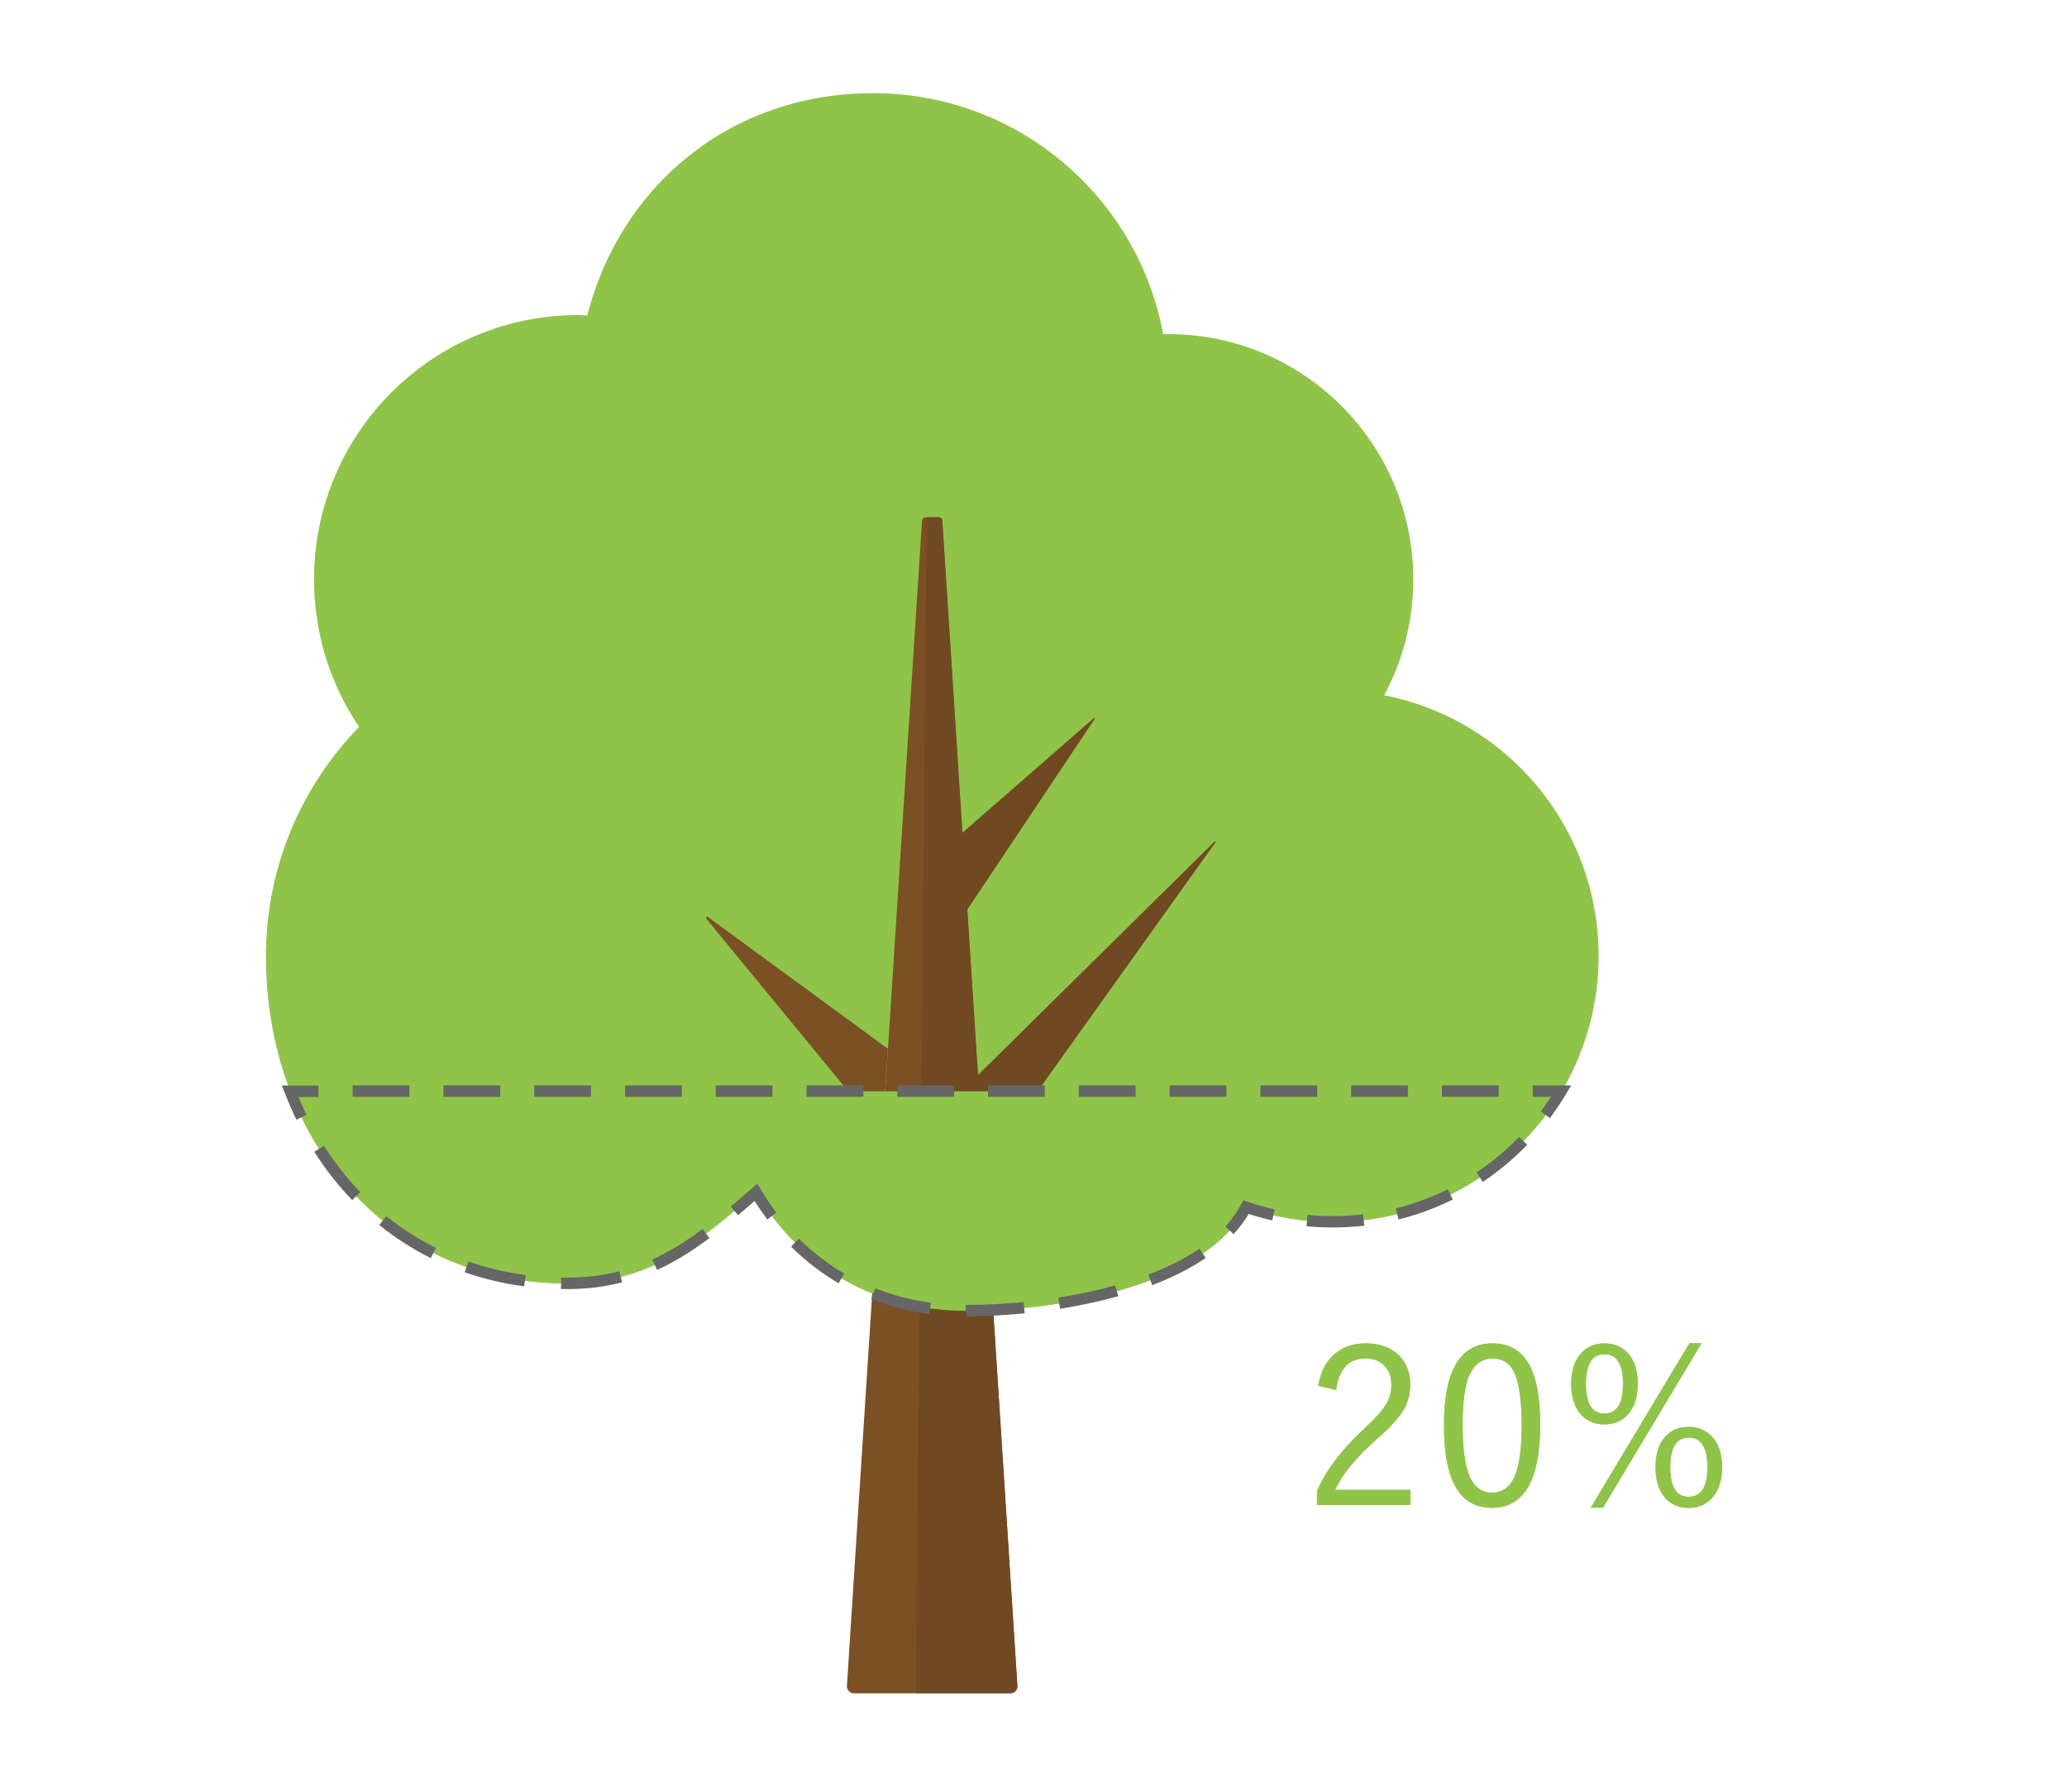 <?xml version="1.0" encoding="UTF-8"?>
<svg xmlns="http://www.w3.org/2000/svg" xmlns:xlink="http://www.w3.org/1999/xlink" viewBox="0 0 150 130">
  <defs>
    <style>
      .cls-1 {
        fill: none;
      }

      .cls-2 {
        fill: #7b5025;
      }

      .cls-3 {
        fill: #704922;
      }

      .cls-4 {
        isolation: isolate;
      }

      .cls-5 {
        mix-blend-mode: multiply;
      }

      .cls-6 {
        fill: #666;
      }

      .cls-7 {
        fill: #8fc449;
      }

      .cls-8 {
        clip-path: url(#clippath);
      }
    </style>
    <clipPath id="clippath">
      <rect class="cls-1" width="150" height="130"/>
    </clipPath>
  </defs>
  <g class="cls-4">
    <g id="_レイヤー_2" data-name="レイヤー 2">
      <g id="img">
        <g class="cls-8">
          <g>
            <g>
              <path class="cls-7" d="M100.45,50.44c1.35-2.51,2.11-5.37,2.11-8.41,0-9.83-7.97-17.79-17.79-17.79-.12,0-.24,0-.36,0-1.84-9.95-10.56-17.48-21.04-17.48s-18.39,6.85-20.75,16.12c-.22,0-.44-.02-.66-.02-10.59,0-19.17,8.58-19.17,19.17,0,3.97,1.2,7.65,3.27,10.71-4.18,4.3-6.76,10.16-6.76,16.63,0,13.17,8.68,23.75,21.85,23.75,5.98,0,9.53-2.97,13.72-6.61,3.44,5.74,8.99,8.6,15.27,8.6s17.12-1.61,20.3-7.5c1.97.68,4.08,1.05,6.28,1.05,10.65,0,19.29-8.64,19.29-19.29,0-9.37-6.68-17.18-15.54-18.92Z"/>
              <g>
                <polygon class="cls-2" points="72.18 96.71 71.98 93.58 72.18 96.71 72.18 96.71"/>
                <g>
                  <path class="cls-2" d="M88.22,61.09s-.02-.07-.05-.04l-17.2,16.97-.72-11.19-.11-1.72.06.87,9.25-13.84s-.02-.07-.05-.04l-9.56,8.34-1.46-22.67c0-.13-.12-.23-.25-.23h-.97c-.13,0-.24.1-.25.23l-5.45,84.55c-.02.29.21.54.51.54h11.35c.3,0,.53-.25.51-.54l-1.65-25.61h0l-.2-3.13-.69-10.67.11,1.71,16.82-23.54Z"/>
                  <path class="cls-2" d="M64.44,76.1l-13.07-9.57c-.08-.06-.18.05-.12.12l12.79,15.56.39-6.1Z"/>
                </g>
                <polygon class="cls-2" points="70.25 66.83 70.02 63.17 70.02 63.17 70.25 66.83"/>
              </g>
              <g>
                <polygon class="cls-3" points="67.35 37.54 67.25 37.54 67.21 41.61 67.35 37.54"/>
                <path class="cls-3" d="M72.18,96.71l-.2-3.13-.69-10.67.11,1.71,16.82-23.54s-.02-.07-.05-.04l-17.2,16.97-.72-11.19-.11-1.72.06.87,9.25-13.84s-.02-.07-.05-.04l-9.56,8.34-1.46-22.67c0-.13-.12-.23-.25-.23h-.78l-.14,4.06-.74,81.26h6.85c.3,0,.53-.25.51-.54l-1.65-25.61h0Z"/>
              </g>
              <g class="cls-5">
                <g>
                  <path class="cls-7" d="M41.14,93.12c5.98,0,9.53-2.97,13.72-6.61,3.44,5.74,8.99,8.6,15.27,8.6s17.12-1.61,20.3-7.5c1.97.68,4.08,1.05,6.28,1.05,7.07,0,13.23-3.81,16.59-9.48H21.06c3.17,8.24,10.41,13.94,20.08,13.94Z"/>
                  <g>
                    <path class="cls-6" d="M55.68,88.47c-.32-.43-.63-.87-.92-1.33-.41.35-.81.7-1.2,1.03l-.53-.63c.51-.43,1.03-.88,1.56-1.34l.37-.32.25.42c.35.58.73,1.15,1.13,1.68l-.66.5Z"/>
                    <path class="cls-6" d="M70.13,95.51l-.07-.83h.07c1.31,0,2.74-.07,4.15-.21l.08.82c-1.44.14-2.9.22-4.23.22ZM67.44,95.34c-1.47-.2-2.89-.56-4.22-1.09l.3-.77c1.27.5,2.63.85,4.03,1.04l-.11.82ZM76.93,94.97l-.13-.82c1.45-.23,2.84-.53,4.13-.89l.22.79c-1.32.37-2.74.67-4.22.91ZM83.62,93.25l-.29-.77c1.43-.54,2.68-1.18,3.71-1.89l.46.68c-1.09.74-2.4,1.41-3.89,1.98ZM60.86,93.11c-1.25-.73-2.41-1.63-3.46-2.66l.58-.58c.99.99,2.1,1.84,3.29,2.54l-.42.71Z"/>
                    <path class="cls-6" d="M89.53,89.55l-.61-.56c.46-.5.84-1.03,1.14-1.59l.17-.31.33.11c.63.22,1.29.4,1.94.55l-.18.8c-.57-.13-1.14-.29-1.7-.47-.3.5-.67.99-1.09,1.45Z"/>
                    <path class="cls-6" d="M96.7,89.06c-.63,0-1.27-.03-1.89-.09l.08-.82c1.34.13,2.71.11,4.02-.04l.1.82c-.76.09-1.54.13-2.31.13ZM101.49,88.48l-.2-.8c1.3-.33,2.57-.79,3.77-1.39l.37.74c-1.25.62-2.58,1.11-3.94,1.45ZM107.61,85.76l-.46-.69c1.11-.75,2.15-1.61,3.09-2.58l.59.57c-.98,1.01-2.06,1.91-3.22,2.69Z"/>
                    <path class="cls-6" d="M112.48,81.13l-.66-.49c.25-.34.5-.7.73-1.06h-1.32v-.83h2.79l-.37.62c-.36.6-.75,1.19-1.17,1.75Z"/>
                    <path class="cls-6" d="M108.76,79.58h-4.12v-.83h4.12v.83ZM102.17,79.58h-4.12v-.83h4.12v.83ZM95.59,79.58h-4.12v-.83h4.12v.83ZM89,79.58h-4.12v-.83h4.12v.83ZM82.41,79.58h-4.12v-.83h4.12v.83ZM75.82,79.58h-4.12v-.83h4.12v.83ZM69.24,79.58h-4.12v-.83h4.12v.83ZM62.65,79.58h-4.12v-.83h4.12v.83ZM56.06,79.58h-4.12v-.83h4.12v.83ZM49.48,79.58h-4.12v-.83h4.12v.83ZM42.89,79.58h-4.12v-.83h4.12v.83ZM36.3,79.58h-4.12v-.83h4.12v.83ZM29.71,79.58h-4.12v-.83h4.12v.83Z"/>
                    <path class="cls-6" d="M21.51,81.24c-.3-.62-.58-1.27-.84-1.92l-.22-.56h2.66v.83h-1.45c.18.44.38.88.58,1.3l-.74.36Z"/>
                    <path class="cls-6" d="M41.14,93.53h-.43s.01-.83.01-.83h.42c1.35,0,2.59-.15,3.8-.46l.21.8c-1.28.33-2.59.49-4.01.49ZM38.05,93.33c-1.49-.19-2.95-.54-4.33-1.02l.27-.78c1.33.46,2.73.79,4.16.98l-.11.82ZM47.68,92.14l-.34-.75c1.18-.54,2.34-1.25,3.65-2.22l.49.66c-1.35,1.01-2.56,1.75-3.8,2.31ZM31.26,91.28c-1.33-.66-2.58-1.47-3.74-2.4l.52-.64c1.11.9,2.32,1.67,3.59,2.31l-.37.74ZM25.55,87.07c-1.01-1.06-1.94-2.23-2.74-3.5l.7-.44c.77,1.22,1.66,2.35,2.64,3.37l-.59.57Z"/>
                  </g>
                </g>
              </g>
            </g>
            <g>
              <g>
                <path class="cls-7" d="M96.97,98.15c.58-.46,1.3-.68,2.14-.68,1.04,0,1.85.3,2.44.9.53.54.79,1.24.79,2.1,0,.7-.18,1.35-.55,1.93-.36.56-.97,1.22-1.85,1.99-1.52,1.34-2.54,2.58-3.05,3.71h5.47v1.09h-6.79v-.99c.63-1.49,1.77-3,3.4-4.51.85-.79,1.41-1.42,1.67-1.9.22-.39.33-.83.33-1.32,0-.63-.2-1.11-.59-1.46-.34-.3-.76-.45-1.28-.45-1.22,0-1.93.76-2.14,2.29l-1.3-.3c.18-1.06.61-1.86,1.3-2.4Z"/>
                <path class="cls-7" d="M110.99,99.04c.52.97.78,2.41.78,4.33,0,4.02-1.17,6.03-3.5,6.03-1.23,0-2.13-.54-2.7-1.62-.52-.99-.78-2.45-.78-4.38,0-3.96,1.17-5.93,3.52-5.93,1.22,0,2.12.53,2.68,1.58ZM106.62,99.78c-.32.77-.48,1.97-.48,3.6,0,1.86.2,3.17.61,3.95.34.65.85.97,1.53.97.78,0,1.34-.43,1.68-1.28.31-.79.47-2,.47-3.63,0-1.85-.2-3.15-.59-3.9-.33-.62-.84-.92-1.52-.92-.78,0-1.34.41-1.69,1.23Z"/>
                <path class="cls-7" d="M118.25,98.31c.4.51.6,1.21.6,2.08,0,1-.26,1.77-.77,2.3-.43.44-.98.66-1.65.66-.77,0-1.38-.29-1.81-.85-.4-.52-.6-1.21-.6-2.09,0-.99.26-1.75.77-2.28.42-.44.97-.66,1.64-.66.77,0,1.38.28,1.82.85ZM115.09,100.41c0,1.43.45,2.15,1.34,2.15s1.35-.72,1.35-2.15-.45-2.15-1.35-2.15-1.34.72-1.34,2.15ZM116.33,109.39h-.89l7.16-11.93h.88l-7.15,11.93ZM124.36,104.37c.4.52.61,1.21.61,2.08,0,.99-.26,1.76-.78,2.29-.43.45-.98.67-1.65.67-.77,0-1.37-.29-1.81-.86-.39-.52-.59-1.21-.59-2.08,0-1,.25-1.76.76-2.29.42-.44.97-.65,1.64-.65.77,0,1.38.28,1.82.85ZM121.21,106.46c0,1.43.45,2.14,1.34,2.14s1.36-.71,1.36-2.14-.45-2.15-1.36-2.15-1.34.72-1.34,2.15Z"/>
              </g>
              <g class="cls-5">
                <g>
                  <path class="cls-7" d="M96.97,98.15c.58-.46,1.3-.68,2.14-.68,1.04,0,1.85.3,2.44.9.53.54.79,1.24.79,2.1,0,.7-.18,1.35-.55,1.93-.36.56-.97,1.22-1.85,1.99-1.52,1.34-2.54,2.58-3.05,3.71h5.47v1.09h-6.79v-.99c.63-1.49,1.77-3,3.4-4.51.85-.79,1.41-1.42,1.67-1.9.22-.39.33-.83.33-1.32,0-.63-.2-1.11-.59-1.46-.34-.3-.76-.45-1.28-.45-1.22,0-1.93.76-2.14,2.29l-1.3-.3c.18-1.06.61-1.86,1.3-2.4Z"/>
                  <path class="cls-7" d="M110.99,99.04c.52.97.78,2.41.78,4.33,0,4.02-1.17,6.03-3.5,6.03-1.23,0-2.13-.54-2.7-1.62-.52-.99-.78-2.45-.78-4.38,0-3.96,1.17-5.93,3.52-5.93,1.22,0,2.12.53,2.68,1.58ZM106.62,99.78c-.32.77-.48,1.97-.48,3.6,0,1.86.2,3.17.61,3.95.34.65.85.97,1.53.97.78,0,1.34-.43,1.68-1.28.31-.79.47-2,.47-3.63,0-1.85-.2-3.15-.59-3.9-.33-.62-.84-.92-1.52-.92-.78,0-1.34.41-1.69,1.23Z"/>
                  <path class="cls-7" d="M118.25,98.31c.4.51.6,1.21.6,2.08,0,1-.26,1.77-.77,2.3-.43.44-.98.66-1.65.66-.77,0-1.38-.29-1.81-.85-.4-.52-.6-1.21-.6-2.09,0-.99.26-1.75.77-2.28.42-.44.97-.66,1.64-.66.77,0,1.38.28,1.82.85ZM115.09,100.41c0,1.43.45,2.15,1.34,2.15s1.35-.72,1.35-2.15-.45-2.15-1.35-2.15-1.34.72-1.34,2.15ZM116.33,109.39h-.89l7.16-11.93h.88l-7.15,11.93ZM124.36,104.37c.4.52.61,1.21.61,2.08,0,.99-.26,1.76-.78,2.29-.43.45-.98.67-1.65.67-.77,0-1.37-.29-1.81-.86-.39-.52-.59-1.21-.59-2.08,0-1,.25-1.76.76-2.29.42-.44.97-.65,1.64-.65.77,0,1.38.28,1.82.85ZM121.21,106.46c0,1.43.45,2.14,1.34,2.14s1.36-.71,1.36-2.14-.45-2.15-1.36-2.15-1.34.72-1.34,2.15Z"/>
                </g>
              </g>
            </g>
          </g>
        </g>
      </g>
    </g>
  </g>
</svg>